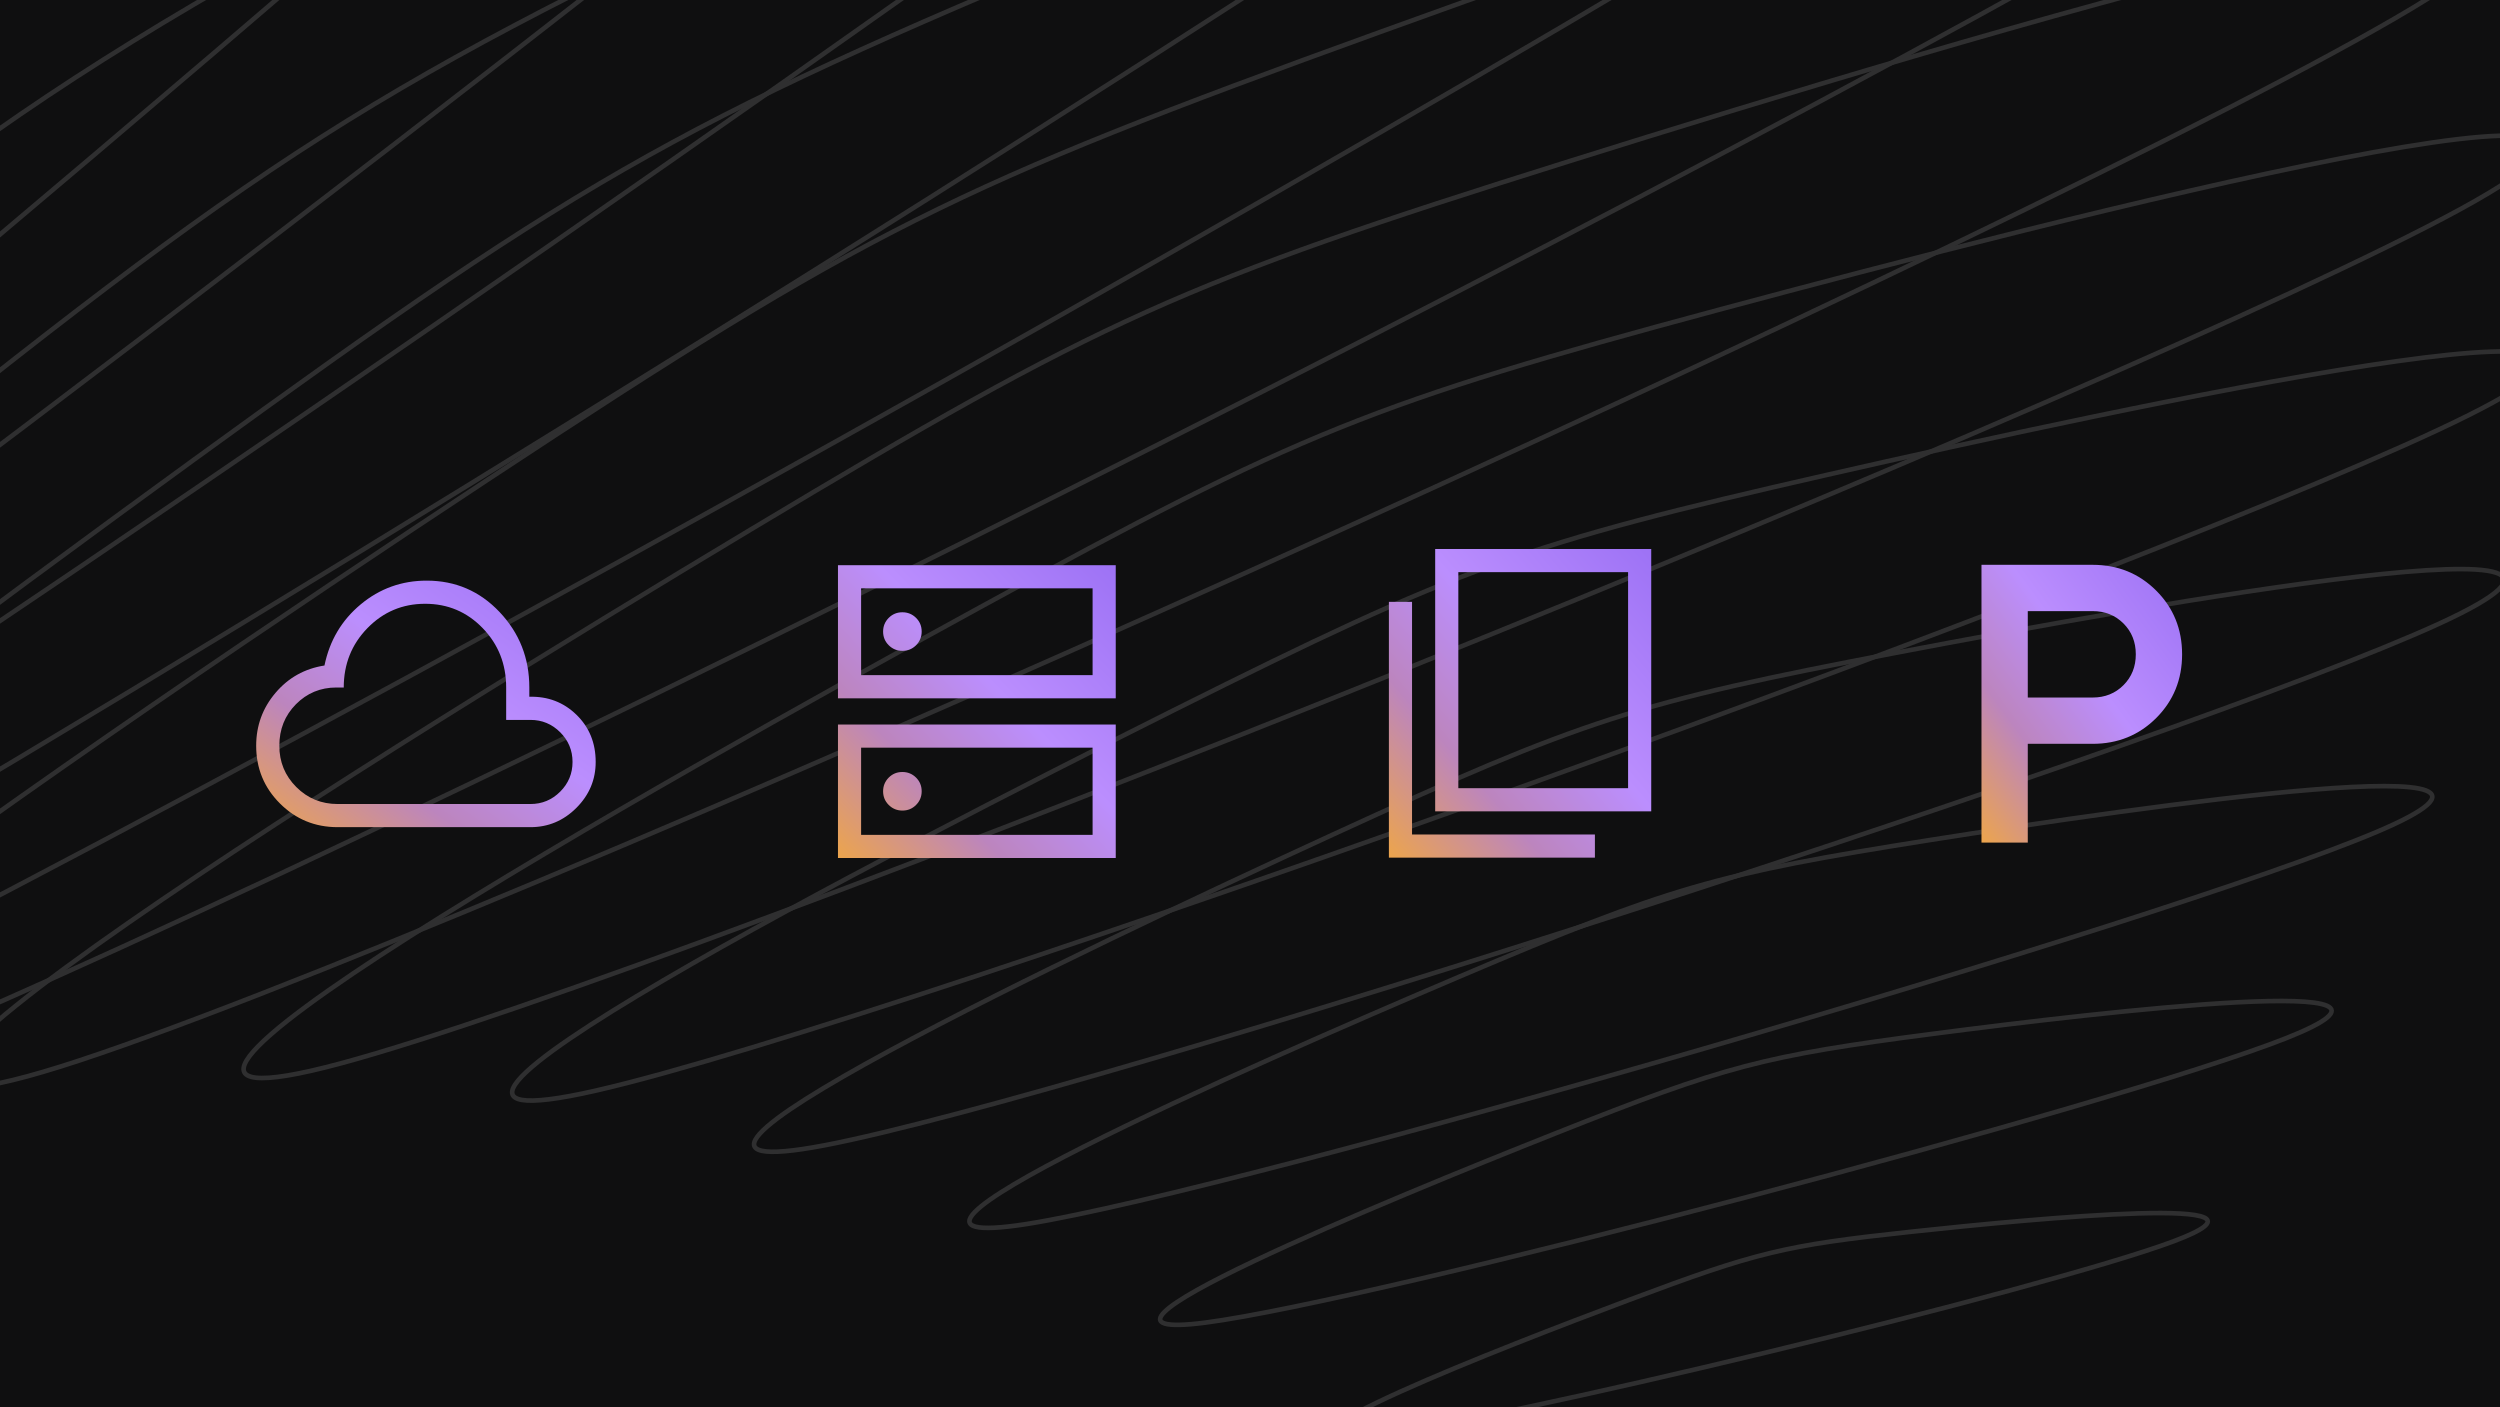 <svg width="540" height="304" viewBox="0 0 540 304" fill="none" xmlns="http://www.w3.org/2000/svg">
<g clip-path="url(#clip0_4261_43240)">
<rect width="540" height="304" fill="#0F0F10"/>
<path d="M363.324 318.53C381.811 311.9 385.745 311.005 403.955 309.344C422.166 307.683 459.869 304.77 441.382 311.4C422.895 318.029 342.924 336.103 324.714 337.764C306.503 339.426 344.836 325.16 363.324 318.53Z" stroke="#2F2F30"/>
<path d="M351.866 280.788C379.51 270.433 385.404 269.005 412.85 266.051C440.296 263.097 497.136 257.766 469.492 268.121C441.848 278.477 321.824 307.473 294.382 310.434C266.936 313.388 324.222 291.144 351.866 280.788Z" stroke="#2F2F30"/>
<path d="M336.211 244.714C372.88 230.159 380.752 228.089 417.539 223.3C454.341 218.514 530.58 209.643 493.915 224.205C457.246 238.759 297.199 280.894 260.397 285.68C223.606 290.461 299.553 259.262 336.211 244.714Z" stroke="#2F2F30"/>
<path d="M315.201 210.968C360.678 191.626 370.49 188.774 416.752 181.465C463.014 174.156 558.923 160.318 513.446 179.66C467.98 198.996 268.121 257.063 221.859 264.372C175.597 271.681 269.727 230.317 315.201 210.968Z" stroke="#2F2F30"/>
<path d="M287.848 180.294C341.798 155.477 353.556 151.683 409.335 141.037C465.118 130.398 580.882 109.873 526.928 134.682C472.967 159.504 233.873 236.75 178.09 247.389C122.307 258.028 233.883 205.108 287.848 180.294Z" stroke="#2F2F30"/>
<path d="M253.428 153.454C315.412 122.442 329.04 117.521 394.338 102.638C459.633 87.748 595.25 58.639 533.269 89.658C471.288 120.678 193.984 220.686 128.689 235.576C63.402 250.454 191.447 184.474 253.428 153.454Z" stroke="#2F2F30"/>
<path d="M211.549 131.253C280.941 93.286 296.358 87.074 371.024 66.974C445.693 46.88 600.939 7.157 531.547 45.124C462.143 83.096 148.281 209.594 73.612 229.687C-1.058 249.78 142.142 169.217 211.549 131.253Z" stroke="#2F2F30"/>
<path d="M162.088 114.423C238.12 68.804 255.227 61.099 338.986 34.813C422.733 8.532 597.075 -43.858 521.032 1.767C444.992 47.399 96.859 204.074 13.115 230.363C-70.644 256.649 86.049 160.056 162.088 114.423Z" stroke="#2F2F30"/>
<path d="M105.313 103.632C187.062 49.7 205.7 40.349 298.085 6.92C390.484 -26.507 583.03 -93.564 501.28 -39.631C419.542 14.296 40.16 204.625 -52.225 238.053C-144.624 271.48 23.575 157.559 105.313 103.632Z" stroke="#2F2F30"/>
<path d="M41.832 99.34C128.205 36.574 148.195 25.414 248.607 -16.031C349.019 -57.476 558.535 -141.051 472.174 -78.29C385.8 -15.524 -21.139 211.525 -121.547 252.977C-221.959 294.422 -44.541 162.106 41.832 99.34Z" stroke="#2F2F30"/>
<path d="M-27.469 101.809C62.336 29.81 83.477 16.726 191.142 -33.505C298.795 -83.731 523.743 -185.459 433.927 -113.454C344.121 -41.455 -86.104 224.845 -193.757 275.071C-301.422 325.301 -117.275 173.808 -27.469 101.809Z" stroke="#2F2F30"/>
<path d="M-101.445 111.029C-9.452 29.554 12.608 14.446 126.615 -45.181C240.618 -104.815 479.159 -226.011 387.166 -144.536C295.162 -63.054 -153.661 244.372 -267.676 304.012C-381.683 363.639 -193.45 192.51 -101.445 111.029Z" stroke="#2F2F30"/>
<path d="M-178.825 126.686C-85.883 35.645 -63.145 18.457 56.233 -51.037C175.616 -120.522 425.768 -262.181 332.83 -171.133C239.889 -80.092 -222.688 269.658 -342.082 339.149C-461.461 408.642 -271.766 217.726 -178.825 126.686Z" stroke="#2F2F30"/>
<path d="M-258.218 148.154C-165.536 47.611 -142.36 28.32 -18.594 -51.308C105.167 -130.943 364.882 -293.673 272.204 -193.123C179.51 -92.574 -292.063 299.97 -415.825 379.605C-539.59 459.233 -350.912 248.703 -258.218 148.154Z" stroke="#2F2F30"/>
<path d="M310 175.25V118.583H356.667V175.25H310ZM315 170.25H351.667V123.583H315V170.25ZM300 185.25V130H305V180.25H344.5V185.25H300Z" fill="url(#paint0_linear_4261_43240)"/>
<path d="M194.907 132.25C193.747 132.25 192.764 132.656 191.958 133.468C191.153 134.28 190.75 135.266 190.75 136.427C190.75 137.587 191.156 138.569 191.968 139.375C192.78 140.181 193.766 140.583 194.927 140.583C196.087 140.583 197.069 140.177 197.875 139.365C198.681 138.553 199.083 137.567 199.083 136.407C199.083 135.247 198.677 134.264 197.865 133.458C197.053 132.653 196.067 132.25 194.907 132.25ZM194.907 166.75C193.747 166.75 192.764 167.156 191.958 167.968C191.153 168.78 190.75 169.766 190.75 170.927C190.75 172.087 191.156 173.069 191.968 173.875C192.78 174.681 193.766 175.083 194.927 175.083C196.087 175.083 197.069 174.677 197.875 173.865C198.681 173.053 199.083 172.067 199.083 170.907C199.083 169.747 198.677 168.764 197.865 167.958C197.053 167.153 196.067 166.75 194.907 166.75ZM181 150.833V122.083H241V150.833H181ZM186 127.083V145.833H236V127.083H186ZM181 185.333V156.5H241V185.333H181ZM186 161.5V180.333H236V161.5H186Z" fill="url(#paint1_linear_4261_43240)"/>
<path d="M72.917 178.667C68.028 178.667 63.875 176.958 60.459 173.542C57.042 170.125 55.334 165.972 55.334 161.083C55.334 156.75 56.722 152.944 59.5 149.667C62.278 146.389 65.806 144.417 70.084 143.75C71.195 138.361 73.806 133.958 77.917 130.542C82.028 127.125 86.778 125.417 92.167 125.417C98.389 125.417 103.639 127.681 107.917 132.208C112.195 136.736 114.333 142.167 114.333 148.5V150.5C118.333 150.389 121.722 151.681 124.5 154.375C127.278 157.069 128.667 160.472 128.667 164.583C128.667 168.417 127.278 171.722 124.5 174.5C121.722 177.278 118.417 178.667 114.583 178.667H72.917ZM72.917 173.667H114.583C117.083 173.667 119.222 172.778 121 171C122.778 169.222 123.667 167.083 123.667 164.583C123.667 162.083 122.778 159.944 121 158.167C119.222 156.389 117.083 155.5 114.583 155.5H109.333V148.5C109.333 143.444 107.639 139.167 104.25 135.667C100.861 132.167 96.722 130.417 91.834 130.417C86.945 130.417 82.792 132.167 79.375 135.667C75.959 139.167 74.25 143.444 74.25 148.5H72.667C69.222 148.5 66.306 149.708 63.917 152.125C61.528 154.542 60.334 157.528 60.334 161.083C60.334 164.583 61.556 167.556 64 170C66.445 172.444 69.417 173.667 72.917 173.667Z" fill="url(#paint2_linear_4261_43240)"/>
<path d="M428 182V122H452C457.444 122 462.028 123.861 465.75 127.583C469.472 131.306 471.333 135.889 471.333 141.333C471.333 146.778 469.472 151.361 465.75 155.083C462.028 158.806 457.444 160.667 452 160.667H438V182H428ZM438 150.667H452C454.667 150.667 456.889 149.778 458.667 148C460.444 146.222 461.333 144 461.333 141.333C461.333 138.667 460.444 136.444 458.667 134.667C456.889 132.889 454.667 132 452 132H438V150.667Z" fill="url(#paint3_linear_4261_43240)"/>
</g>
<defs>
<linearGradient id="paint0_linear_4261_43240" x1="296.175" y1="190.917" x2="366.597" y2="130.077" gradientUnits="userSpaceOnUse">
<stop stop-color="#E76F51"/>
<stop offset="0" stop-color="#F9AD2E"/>
<stop offset="0.343" stop-color="#BC85BE"/>
<stop offset="0.604" stop-color="#BB8EFE"/>
<stop offset="1" stop-color="#9D72F5"/>
</linearGradient>
<linearGradient id="paint1_linear_4261_43240" x1="176.95" y1="190.71" x2="244.433" y2="125.644" gradientUnits="userSpaceOnUse">
<stop stop-color="#E76F51"/>
<stop offset="0" stop-color="#F9AD2E"/>
<stop offset="0.343" stop-color="#BC85BE"/>
<stop offset="0.604" stop-color="#BB8EFE"/>
<stop offset="1" stop-color="#9D72F5"/>
</linearGradient>
<linearGradient id="paint2_linear_4261_43240" x1="50.383" y1="183.193" x2="104.166" y2="107.912" gradientUnits="userSpaceOnUse">
<stop stop-color="#E76F51"/>
<stop offset="0" stop-color="#F9AD2E"/>
<stop offset="0.343" stop-color="#BC85BE"/>
<stop offset="0.604" stop-color="#BB8EFE"/>
<stop offset="1" stop-color="#9D72F5"/>
</linearGradient>
<linearGradient id="paint3_linear_4261_43240" x1="425.075" y1="187.1" x2="486.189" y2="142.238" gradientUnits="userSpaceOnUse">
<stop stop-color="#E76F51"/>
<stop offset="0" stop-color="#F9AD2E"/>
<stop offset="0.343" stop-color="#BC85BE"/>
<stop offset="0.604" stop-color="#BB8EFE"/>
<stop offset="1" stop-color="#9D72F5"/>
</linearGradient>
<clipPath id="clip0_4261_43240">
<rect width="540" height="304" fill="white"/>
</clipPath>
</defs>
</svg>
